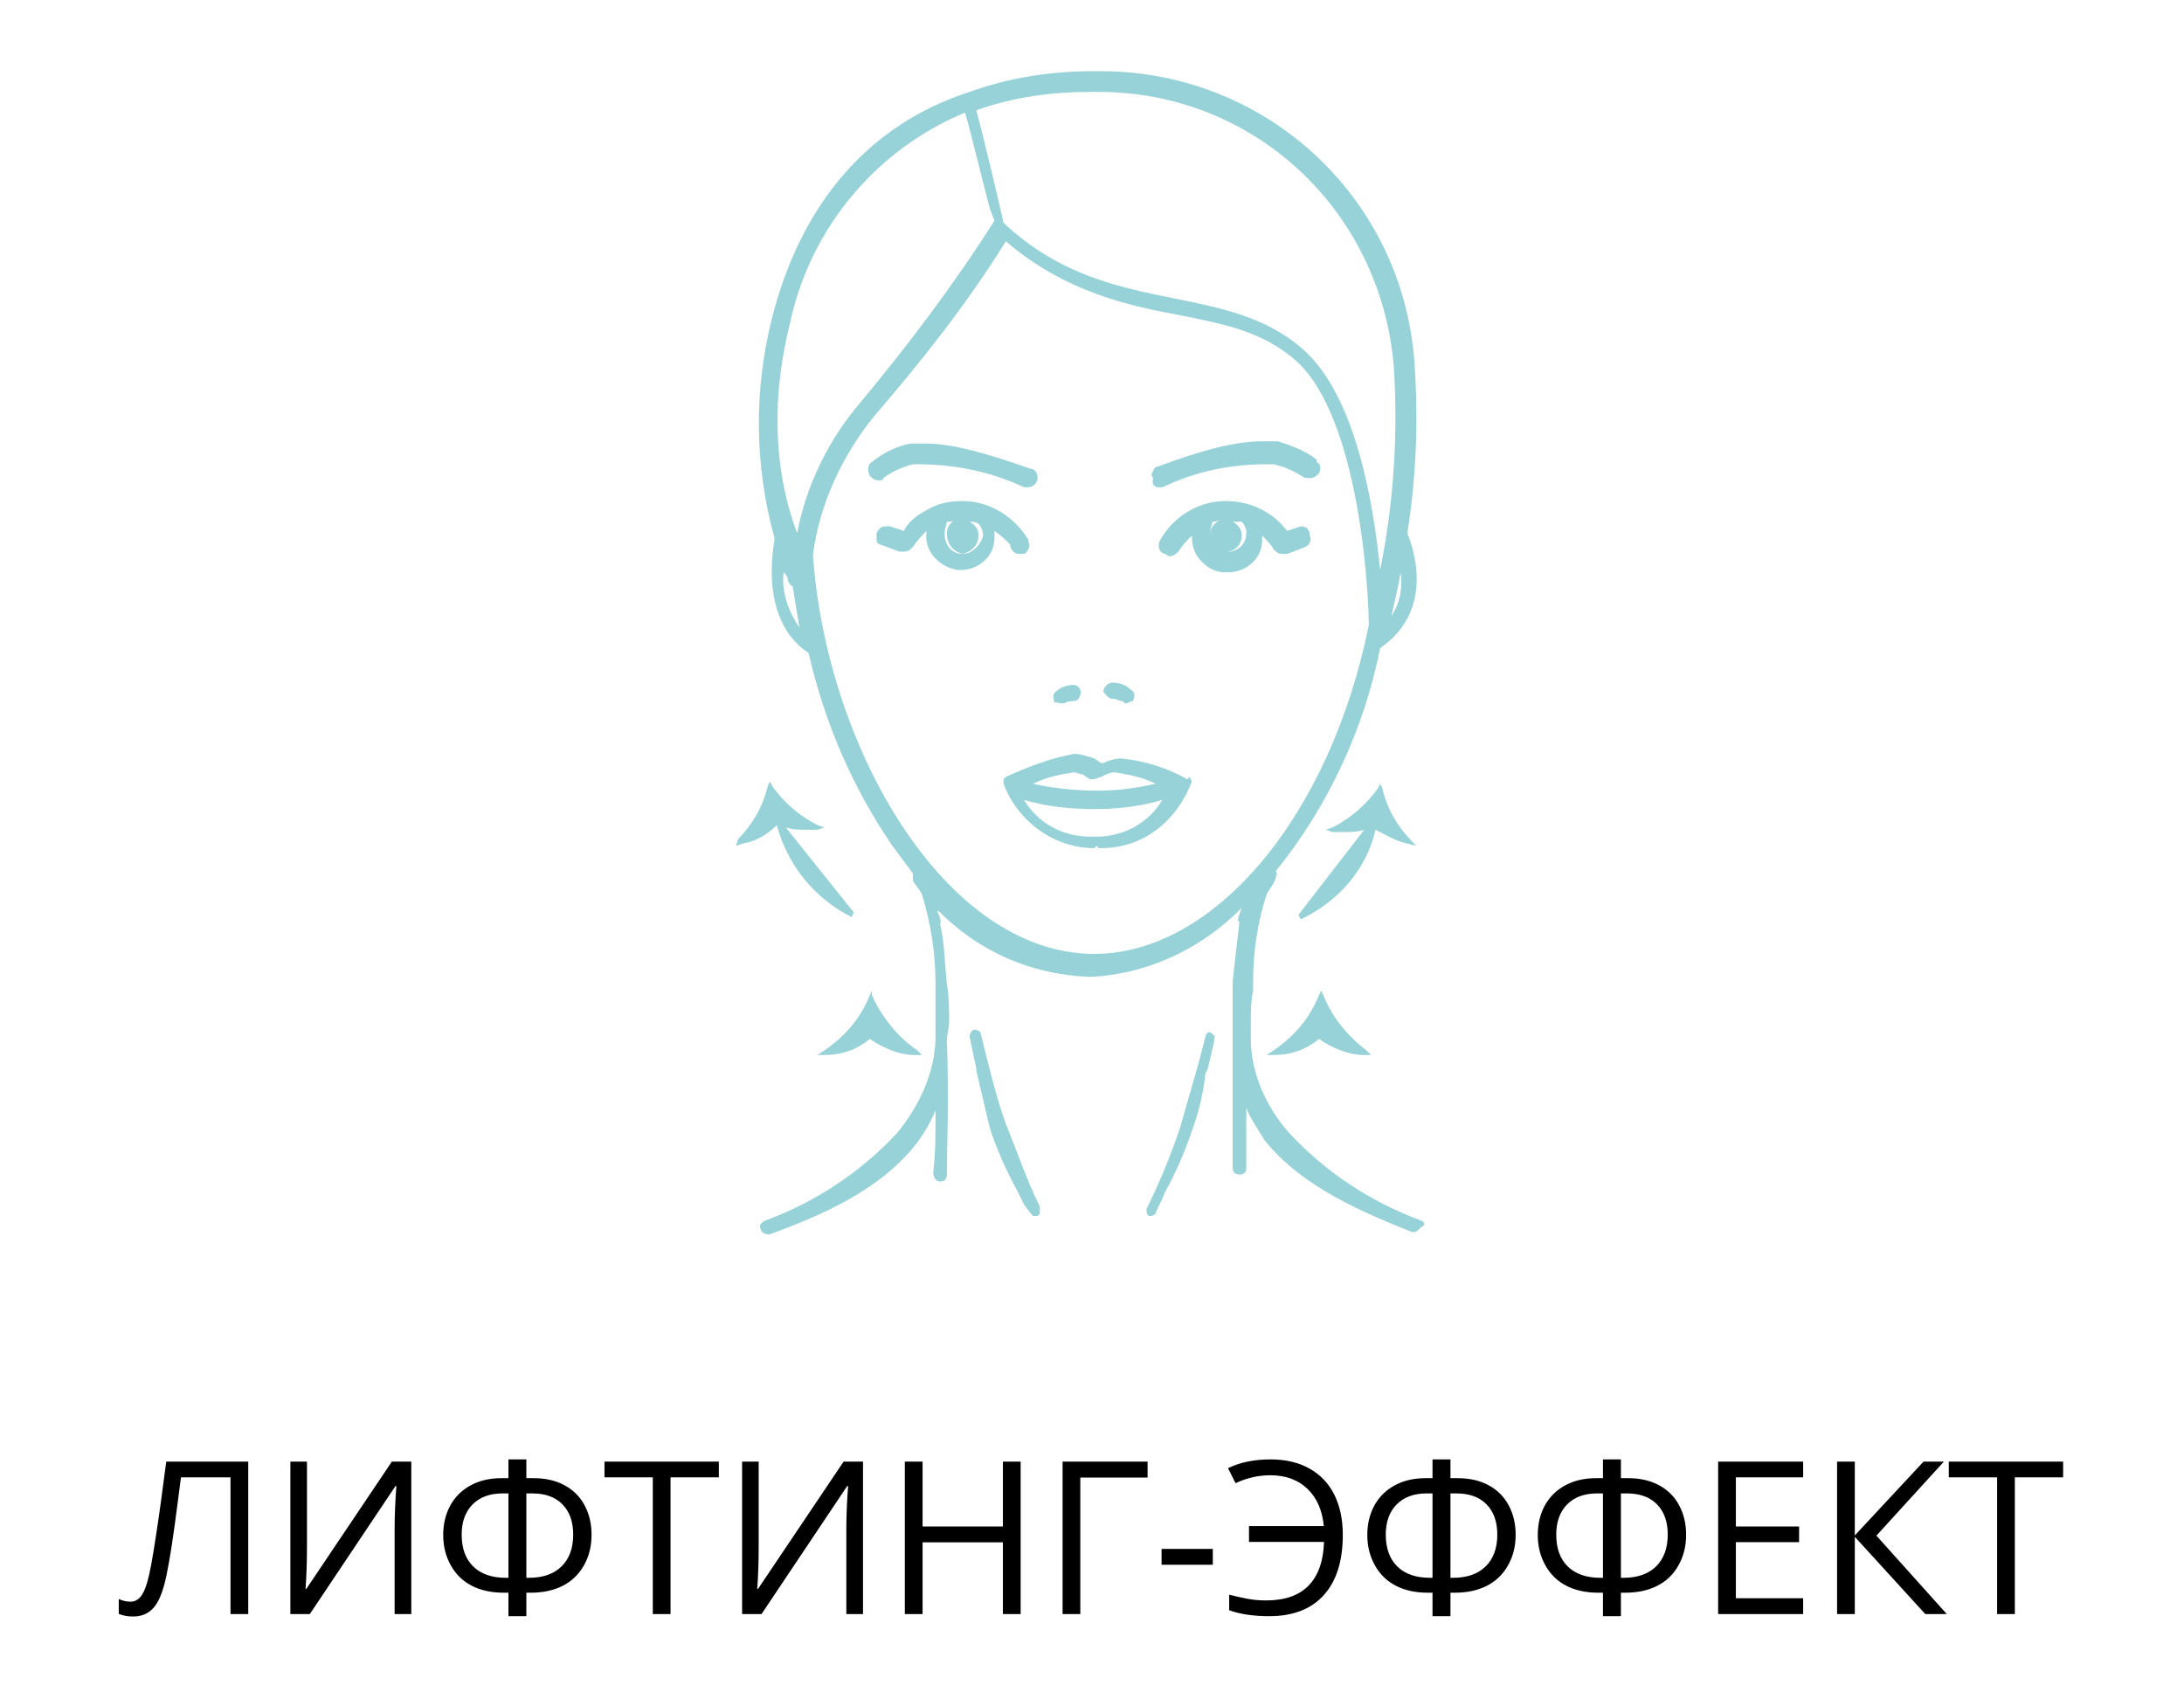<svg width="92" height="71" viewBox="0 0 92 71" fill="none" xmlns="http://www.w3.org/2000/svg">
<path d="M42.371 32.729L42.275 32.826V33.02C42.848 34.569 44.377 35.731 46.097 35.731L46.193 35.634L46.288 35.731H46.384C48.104 35.731 49.537 34.666 50.206 32.923L50.11 32.729L50.015 32.826C49.155 32.342 48.199 32.051 47.244 31.954C46.957 31.954 46.67 32.051 46.479 32.148H46.384L46.097 31.954C45.81 31.858 45.524 31.761 45.237 31.761C44.186 31.954 43.231 32.342 42.371 32.729ZM45.619 32.632L45.906 32.826H46.097L46.384 32.729C46.575 32.632 46.766 32.536 46.957 32.536C47.531 32.632 48.104 32.729 48.677 33.02C47.817 33.213 47.053 33.31 46.193 33.31C45.333 33.31 44.377 33.213 43.517 33.02C44.091 32.729 44.664 32.632 45.237 32.536C45.333 32.536 45.524 32.632 45.619 32.632ZM43.135 33.698C44.091 33.988 45.142 34.085 46.097 34.085C47.053 34.085 48.008 33.988 48.964 33.698C48.39 34.666 47.339 35.247 46.193 35.247H45.906C44.76 35.247 43.708 34.666 43.135 33.698Z" fill="#96D2D8"/>
<path d="M42.562 22.949V23.046C42.657 23.239 42.753 23.336 42.944 23.336C43.039 23.336 43.039 23.336 43.135 23.336C43.326 23.239 43.422 22.949 43.326 22.852V22.755C42.753 21.787 41.702 21.109 40.555 21.109C39.982 21.109 39.504 21.206 39.026 21.496C38.644 21.69 38.262 21.98 38.071 22.368L37.498 22.174C37.402 22.174 37.402 22.174 37.306 22.174C37.115 22.174 37.02 22.271 36.924 22.464C36.924 22.561 36.924 22.658 36.924 22.755C36.924 22.852 37.02 22.949 37.115 22.949L37.88 23.239C37.88 23.239 37.88 23.239 37.975 23.239H38.071C38.262 23.239 38.358 23.142 38.453 23.046C38.644 22.755 38.835 22.561 39.026 22.368V22.464C38.931 23.239 39.6 23.917 40.364 24.014H40.46C41.224 24.014 41.893 23.433 41.893 22.658C41.893 22.561 41.893 22.464 41.893 22.464C41.893 22.464 41.893 22.464 41.893 22.368C42.18 22.561 42.371 22.755 42.562 22.949ZM40.555 23.336C40.077 23.336 39.791 22.949 39.791 22.464C39.791 22.271 39.886 22.077 39.886 21.98C39.982 21.98 40.173 21.98 40.269 21.883C40.077 21.98 39.886 22.174 39.886 22.464C39.886 22.949 40.173 23.239 40.555 23.336C40.937 23.239 41.224 22.949 41.224 22.561C41.224 22.271 41.033 22.077 40.842 21.98C40.937 21.98 41.129 21.98 41.224 22.077C41.32 22.174 41.415 22.368 41.415 22.561C41.32 22.949 40.937 23.336 40.555 23.336Z" fill="#96D2D8"/>
<path d="M37.02 20.237C37.115 20.237 37.211 20.237 37.211 20.14C37.593 19.85 38.071 19.656 38.453 19.559H38.644C40.173 19.559 41.702 19.85 43.135 20.528H43.326C43.517 20.528 43.708 20.334 43.708 20.14C43.708 19.947 43.613 19.753 43.422 19.753C41.511 19.075 40.077 18.688 39.026 18.688C38.835 18.688 38.549 18.688 38.358 18.688C37.784 18.785 37.211 19.075 36.733 19.462C36.542 19.559 36.542 19.85 36.638 20.044C36.733 20.14 36.829 20.237 37.02 20.237Z" fill="#96D2D8"/>
<path d="M54.792 22.174C54.697 22.174 54.697 22.174 54.792 22.174L54.219 22.368C53.646 21.593 52.69 21.109 51.639 21.109C50.97 21.109 50.397 21.302 49.824 21.69C49.441 21.98 49.155 22.271 48.868 22.755C48.773 22.949 48.773 23.239 49.059 23.336C49.155 23.336 49.155 23.433 49.25 23.433C49.441 23.433 49.537 23.336 49.633 23.239C49.824 22.949 50.015 22.755 50.206 22.561C50.206 22.949 50.301 23.336 50.588 23.627C50.875 23.917 51.161 24.111 51.639 24.111H51.735C52.499 24.111 53.168 23.53 53.168 22.755C53.168 22.658 53.168 22.658 53.168 22.561C53.359 22.755 53.55 22.949 53.646 23.142C53.741 23.239 53.837 23.336 54.028 23.336H54.219L54.983 23.046C55.175 22.949 55.27 22.755 55.175 22.561C55.175 22.271 54.983 22.174 54.792 22.174ZM50.97 22.561C50.97 22.949 51.257 23.239 51.639 23.239C52.021 23.239 52.308 22.949 52.308 22.561C52.308 22.271 52.117 22.077 51.926 21.98C52.021 21.98 52.212 21.98 52.308 21.98C52.404 22.077 52.499 22.271 52.499 22.368V22.464C52.499 22.949 52.117 23.239 51.735 23.239C51.353 23.239 50.97 22.852 50.97 22.464C50.97 22.271 51.066 22.077 51.066 21.98C51.161 21.98 51.257 21.98 51.448 21.883C51.066 22.077 50.97 22.271 50.97 22.561Z" fill="#96D2D8"/>
<path d="M48.773 20.528H48.964C50.397 19.85 51.83 19.559 53.359 19.559H53.646C54.124 19.656 54.506 19.85 54.983 20.14C55.079 20.14 55.079 20.14 55.175 20.14C55.366 20.14 55.461 20.044 55.557 19.947C55.652 19.753 55.652 19.559 55.461 19.462V19.366C54.983 18.978 54.41 18.785 53.837 18.591C53.646 18.591 53.455 18.591 53.168 18.591C52.021 18.591 50.588 18.978 48.773 19.656C48.677 19.656 48.581 19.753 48.581 19.85C48.486 19.947 48.486 20.044 48.581 20.14C48.486 20.431 48.677 20.528 48.773 20.528Z" fill="#96D2D8"/>
<path d="M44.664 29.63H44.855C44.951 29.534 45.142 29.534 45.237 29.534C45.428 29.534 45.524 29.34 45.524 29.146C45.524 29.049 45.428 28.856 45.237 28.856C44.951 28.856 44.664 28.953 44.473 29.146C44.377 29.243 44.377 29.243 44.377 29.34C44.377 29.437 44.377 29.534 44.473 29.63C44.473 29.534 44.568 29.63 44.664 29.63Z" fill="#96D2D8"/>
<path d="M46.862 29.437C47.053 29.437 47.148 29.534 47.244 29.534C47.339 29.534 47.339 29.63 47.435 29.63C47.531 29.63 47.626 29.534 47.722 29.534C47.817 29.34 47.817 29.146 47.626 29.049C47.435 28.856 47.148 28.759 46.862 28.759C46.67 28.759 46.479 28.953 46.479 29.146C46.575 29.243 46.67 29.437 46.862 29.437Z" fill="#96D2D8"/>
<path d="M59.857 51.419C57.755 50.644 55.843 49.385 54.315 47.739C53.359 46.674 52.69 45.221 52.69 43.769V43.091C52.69 42.607 52.69 42.219 52.786 41.735V41.348C52.786 40.089 52.977 38.83 53.359 37.668C53.455 37.474 53.646 37.281 53.741 36.99C53.741 36.893 53.837 36.796 53.741 36.7C55.939 33.988 57.468 30.696 58.137 27.306C60.526 25.66 59.474 22.949 59.283 22.464C59.666 20.044 59.761 17.622 59.57 15.105C58.997 8.229 53.264 3 46.384 3H46.002C44.186 3 42.466 3.291 40.842 3.872C36.638 5.227 33.771 8.52 32.529 13.362C31.764 16.364 31.764 19.559 32.624 22.658C32.624 22.658 32.624 22.658 32.624 22.755C32.242 24.982 32.816 26.725 34.058 27.5C34.727 30.405 35.873 33.117 37.593 35.634C37.88 36.022 38.166 36.409 38.453 36.796C38.453 36.893 38.453 36.99 38.453 37.087C38.549 37.281 38.74 37.474 38.835 37.668C39.218 38.927 39.409 40.186 39.409 41.445C39.409 41.735 39.409 42.026 39.409 42.413C39.409 42.607 39.409 42.897 39.409 43.091V43.672C39.409 45.124 38.74 46.577 37.784 47.739C36.255 49.385 34.344 50.644 32.242 51.419C32.051 51.516 31.956 51.613 32.051 51.806C32.051 51.903 32.242 52 32.338 52H32.433C34.249 51.322 37.02 50.257 38.644 48.127C38.931 47.739 39.218 47.255 39.409 46.771C39.409 47.739 39.409 48.611 39.313 49.385C39.313 49.579 39.409 49.773 39.6 49.773C39.791 49.773 39.886 49.676 39.886 49.482V49.385C39.886 48.514 39.982 46.287 39.886 43.866C39.886 43.575 39.982 43.285 39.982 43.091C39.982 42.51 39.982 42.026 39.886 41.445C39.791 40.573 39.791 39.702 39.6 38.927C39.6 38.927 39.695 38.83 39.504 38.443C39.504 38.443 39.504 38.443 39.504 38.346C41.224 40.089 43.422 41.057 45.906 41.154C48.295 41.057 50.588 39.992 52.308 38.249C52.117 38.733 52.117 38.83 52.212 38.83C52.117 39.605 52.021 40.476 51.926 41.348C51.926 41.638 51.926 41.929 51.926 42.219C51.926 42.51 51.926 42.704 51.926 42.994C51.926 43.285 51.926 43.478 51.926 43.769C51.926 45.124 51.926 46.48 51.926 47.642C51.926 48.223 51.926 48.708 51.926 49.192C51.926 49.385 52.021 49.482 52.212 49.482C52.404 49.482 52.499 49.385 52.499 49.192C52.499 48.804 52.499 48.32 52.499 47.836C52.499 47.449 52.499 47.061 52.499 46.674C52.69 47.158 52.977 47.545 53.264 48.03C54.888 50.063 57.563 51.129 59.474 51.903H59.57C59.666 51.903 59.761 51.806 59.857 51.709C60.048 51.613 60.048 51.516 59.857 51.419ZM33.198 24.498C33.293 24.595 33.293 24.692 33.389 24.692C33.484 25.273 33.58 25.854 33.675 26.435C33.198 25.757 32.911 24.885 33.007 24.111C33.102 24.207 33.198 24.304 33.198 24.498ZM33.293 13.555C34.153 9.585 36.924 6.292 40.651 4.743C40.937 5.711 41.415 7.745 41.702 8.81L41.893 9.294C40.173 12.006 38.262 14.524 36.255 16.945C34.918 18.494 33.962 20.431 33.58 22.464C32.529 19.656 32.529 16.557 33.293 13.555ZM45.906 3.872H46.288C52.786 3.872 58.137 8.81 58.71 15.395C58.901 18.3 58.71 21.206 58.137 24.014C57.85 21.109 57.086 16.654 54.888 14.717C53.359 13.362 51.448 12.974 49.537 12.587C47.148 12.103 44.664 11.619 42.275 9.391C42.084 8.52 41.415 5.711 41.129 4.646C42.753 4.065 44.377 3.872 45.906 3.872ZM58.614 25.951C58.71 25.466 58.901 24.788 58.997 24.111C59.092 24.692 58.997 25.37 58.614 25.951ZM34.249 23.336C34.535 21.206 35.491 19.172 36.829 17.526C38.835 15.202 40.746 12.781 42.371 10.166C44.855 12.296 47.531 12.877 49.633 13.265C51.544 13.652 53.168 13.943 54.601 15.202C57.277 17.622 57.659 24.982 57.659 26.338C56.035 34.376 51.161 40.186 46.097 40.186C39.791 40.186 34.822 31.47 34.249 23.433C34.249 23.433 34.249 23.433 34.249 23.336Z" fill="#96D2D8"/>
<path d="M43.804 50.838C43.231 49.676 42.848 48.514 42.371 47.352C41.989 46.287 41.702 45.124 41.32 43.575C41.32 43.478 41.224 43.381 41.033 43.381C40.937 43.381 40.842 43.575 40.842 43.672C40.937 44.156 41.033 44.544 41.129 45.028V45.124C41.32 45.899 41.511 46.771 41.702 47.545C41.989 48.417 42.371 49.288 42.848 50.16C42.944 50.354 43.039 50.547 43.135 50.741L43.422 51.129L43.517 51.225H43.708L43.804 51.129V50.838Z" fill="#96D2D8"/>
<path d="M50.97 43.478C50.875 43.478 50.779 43.575 50.779 43.672C50.397 45.221 50.015 46.383 49.728 47.449C49.346 48.611 48.868 49.773 48.295 50.935C48.295 51.032 48.295 51.129 48.39 51.225H48.486C48.581 51.225 48.677 51.129 48.677 51.129C48.773 50.838 48.964 50.547 49.059 50.257C49.537 49.385 49.919 48.514 50.206 47.642C50.493 46.868 50.684 46.093 50.779 45.221L50.875 45.028C50.97 44.64 51.066 44.253 51.161 43.769V43.575L51.066 43.672C51.161 43.575 51.066 43.575 50.97 43.478Z" fill="#96D2D8"/>
<path d="M34.727 44.253L34.44 44.447H34.727C35.395 44.447 36.064 44.253 36.638 43.769C37.211 44.156 37.88 44.447 38.549 44.447H38.835L38.644 44.253C37.784 43.672 37.115 42.8 36.733 41.929V41.735L36.638 41.929C36.255 42.897 35.587 43.672 34.727 44.253Z" fill="#96D2D8"/>
<path d="M55.748 41.929L55.652 41.735L55.557 41.929C55.175 42.897 54.506 43.672 53.646 44.253L53.359 44.447H53.646C54.315 44.447 54.983 44.253 55.557 43.769C56.13 44.156 56.799 44.447 57.468 44.447H57.755L57.563 44.253C56.799 43.672 56.13 42.897 55.748 41.929Z" fill="#96D2D8"/>
<path d="M35.873 38.636L35.969 38.443L33.102 34.86C33.389 34.956 33.675 34.956 33.962 34.956C34.153 34.956 34.249 34.956 34.44 34.956L34.727 34.86L34.44 34.763C33.675 34.376 33.007 33.794 32.529 33.117L32.433 32.923L32.338 33.117C32.147 33.988 31.669 34.763 31.096 35.344L31 35.634L31.287 35.538C31.86 35.441 32.338 35.15 32.72 34.763C33.198 36.506 34.344 37.862 35.873 38.636Z" fill="#96D2D8"/>
<path d="M59.283 35.538L59.666 35.634L59.474 35.441C58.901 34.86 58.423 34.085 58.232 33.213L58.137 33.02L58.041 33.213C57.563 33.891 56.895 34.472 56.13 34.86L55.843 34.956L56.13 35.053C56.321 35.053 56.417 35.053 56.608 35.053C56.895 35.053 57.181 35.053 57.468 34.956L54.697 38.539L54.792 38.733C56.417 37.959 57.563 36.603 57.946 34.956C58.328 35.15 58.806 35.441 59.283 35.538Z" fill="#96D2D8"/>
<path d="M10.457 68H9.71V62.239H7.623L7.486 63.294C7.308 64.697 7.149 65.724 7.012 66.374C6.877 67.022 6.698 67.473 6.476 67.728C6.253 67.982 5.957 68.107 5.588 68.101C5.371 68.101 5.176 68.064 5.003 67.991V67.363C5.162 67.439 5.327 67.477 5.5 67.477C5.655 67.477 5.79 67.414 5.904 67.288C6.021 67.159 6.124 66.938 6.212 66.624C6.303 66.308 6.416 65.71 6.55 64.832C6.688 63.95 6.839 62.864 7.003 61.575H10.457V68ZM12.232 61.575H12.931V65.148C12.931 65.807 12.911 66.403 12.87 66.936H12.905L16.508 61.575H17.326V68H16.623V64.462C16.623 63.873 16.648 63.255 16.697 62.608H16.658L13.05 68H12.232V61.575ZM21.417 61.483H22.173V62.274H22.48C22.981 62.274 23.415 62.373 23.781 62.573C24.15 62.772 24.432 63.053 24.625 63.416C24.821 63.78 24.919 64.194 24.919 64.66C24.919 65.147 24.81 65.58 24.59 65.961C24.373 66.339 24.074 66.623 23.693 66.814C23.315 67.004 22.869 67.099 22.353 67.099H22.173V68.088H21.417V67.099H21.219C20.704 67.099 20.257 67.002 19.879 66.809C19.501 66.616 19.205 66.329 18.991 65.948C18.777 65.567 18.67 65.141 18.67 64.669C18.67 64.206 18.769 63.793 18.965 63.43C19.164 63.066 19.448 62.784 19.817 62.581C20.186 62.377 20.622 62.274 21.123 62.274H21.417V61.483ZM22.173 66.471H22.283C22.872 66.471 23.329 66.311 23.654 65.992C23.982 65.669 24.146 65.223 24.146 64.651C24.146 64.109 23.995 63.685 23.693 63.377C23.392 63.069 22.97 62.916 22.428 62.916H22.173V66.471ZM21.417 62.916H21.166C20.633 62.916 20.213 63.071 19.905 63.381C19.601 63.692 19.448 64.115 19.448 64.651C19.448 65.228 19.611 65.677 19.936 65.996C20.261 66.312 20.72 66.471 21.311 66.471H21.417V62.916ZM28.246 68H27.499V62.239H25.464V61.575H30.281V62.239H28.246V68ZM31.261 61.575H31.959V65.148C31.959 65.807 31.939 66.403 31.898 66.936H31.933L35.537 61.575H36.354V68H35.651V64.462C35.651 63.873 35.676 63.255 35.726 62.608H35.686L32.078 68H31.261V61.575ZM42.994 68H42.247V64.977H38.863V68H38.116V61.575H38.863V64.309H42.247V61.575H42.994V68ZM48.342 61.575V62.248H45.508V68H44.761V61.575H48.342ZM48.931 65.921V65.253H51.089V65.921H48.931ZM53.515 62.151C53.011 62.151 52.522 62.262 52.047 62.485L51.73 61.852C52.234 61.606 52.832 61.483 53.523 61.483C54.159 61.483 54.706 61.612 55.163 61.87C55.623 62.127 55.971 62.495 56.209 62.973C56.446 63.45 56.565 64.013 56.565 64.66C56.565 65.762 56.298 66.608 55.765 67.2C55.231 67.792 54.464 68.088 53.462 68.088C52.797 68.088 52.236 68.004 51.779 67.837V67.183C52.022 67.244 52.27 67.3 52.522 67.35C52.773 67.399 53.044 67.424 53.334 67.424C54.128 67.424 54.727 67.213 55.132 66.791C55.536 66.367 55.75 65.756 55.773 64.959H52.614V64.291H55.765C55.7 63.62 55.469 63.096 55.07 62.718C54.675 62.34 54.156 62.151 53.515 62.151ZM60.344 61.483H61.1V62.274H61.407C61.908 62.274 62.342 62.373 62.708 62.573C63.077 62.772 63.358 63.053 63.552 63.416C63.748 63.78 63.846 64.194 63.846 64.66C63.846 65.147 63.736 65.58 63.517 65.961C63.3 66.339 63.001 66.623 62.62 66.814C62.242 67.004 61.795 67.099 61.28 67.099H61.1V68.088H60.344V67.099H60.146C59.63 67.099 59.184 67.002 58.806 66.809C58.428 66.616 58.132 66.329 57.918 65.948C57.704 65.567 57.597 65.141 57.597 64.669C57.597 64.206 57.695 63.793 57.892 63.43C58.091 63.066 58.375 62.784 58.744 62.581C59.113 62.377 59.548 62.274 60.049 62.274H60.344V61.483ZM61.1 66.471H61.209C61.798 66.471 62.255 66.311 62.581 65.992C62.909 65.669 63.073 65.223 63.073 64.651C63.073 64.109 62.922 63.685 62.62 63.377C62.318 63.069 61.897 62.916 61.355 62.916H61.1V66.471ZM60.344 62.916H60.093C59.56 62.916 59.14 63.071 58.832 63.381C58.527 63.692 58.375 64.115 58.375 64.651C58.375 65.228 58.538 65.677 58.863 65.996C59.188 66.312 59.647 66.471 60.238 66.471H60.344V62.916ZM67.524 61.483H68.28V62.274H68.588C69.089 62.274 69.522 62.373 69.889 62.573C70.258 62.772 70.539 63.053 70.732 63.416C70.929 63.78 71.027 64.194 71.027 64.66C71.027 65.147 70.917 65.58 70.697 65.961C70.481 66.339 70.182 66.623 69.801 66.814C69.423 67.004 68.976 67.099 68.46 67.099H68.28V68.088H67.524V67.099H67.327C66.811 67.099 66.364 67.002 65.986 66.809C65.608 66.616 65.312 66.329 65.099 65.948C64.885 65.567 64.778 65.141 64.778 64.669C64.778 64.206 64.876 63.793 65.072 63.43C65.272 63.066 65.556 62.784 65.925 62.581C66.294 62.377 66.729 62.274 67.23 62.274H67.524V61.483ZM68.28 66.471H68.39C68.979 66.471 69.436 66.311 69.761 65.992C70.089 65.669 70.253 65.223 70.253 64.651C70.253 64.109 70.103 63.685 69.801 63.377C69.499 63.069 69.077 62.916 68.535 62.916H68.28V66.471ZM67.524 62.916H67.274C66.741 62.916 66.32 63.071 66.013 63.381C65.708 63.692 65.556 64.115 65.556 64.651C65.556 65.228 65.718 65.677 66.043 65.996C66.369 66.312 66.827 66.471 67.419 66.471H67.524V62.916ZM75.957 68H72.376V61.575H75.957V62.239H73.123V64.309H75.786V64.968H73.123V67.332H75.957V68ZM82.009 68H81.103L78.133 64.744V68H77.386V61.575H78.133V64.686L81.029 61.575H81.886L79.043 64.695L82.009 68ZM84.874 68H84.127V62.239H82.092V61.575H86.909V62.239H84.874V68Z" fill="black"/>
</svg>

